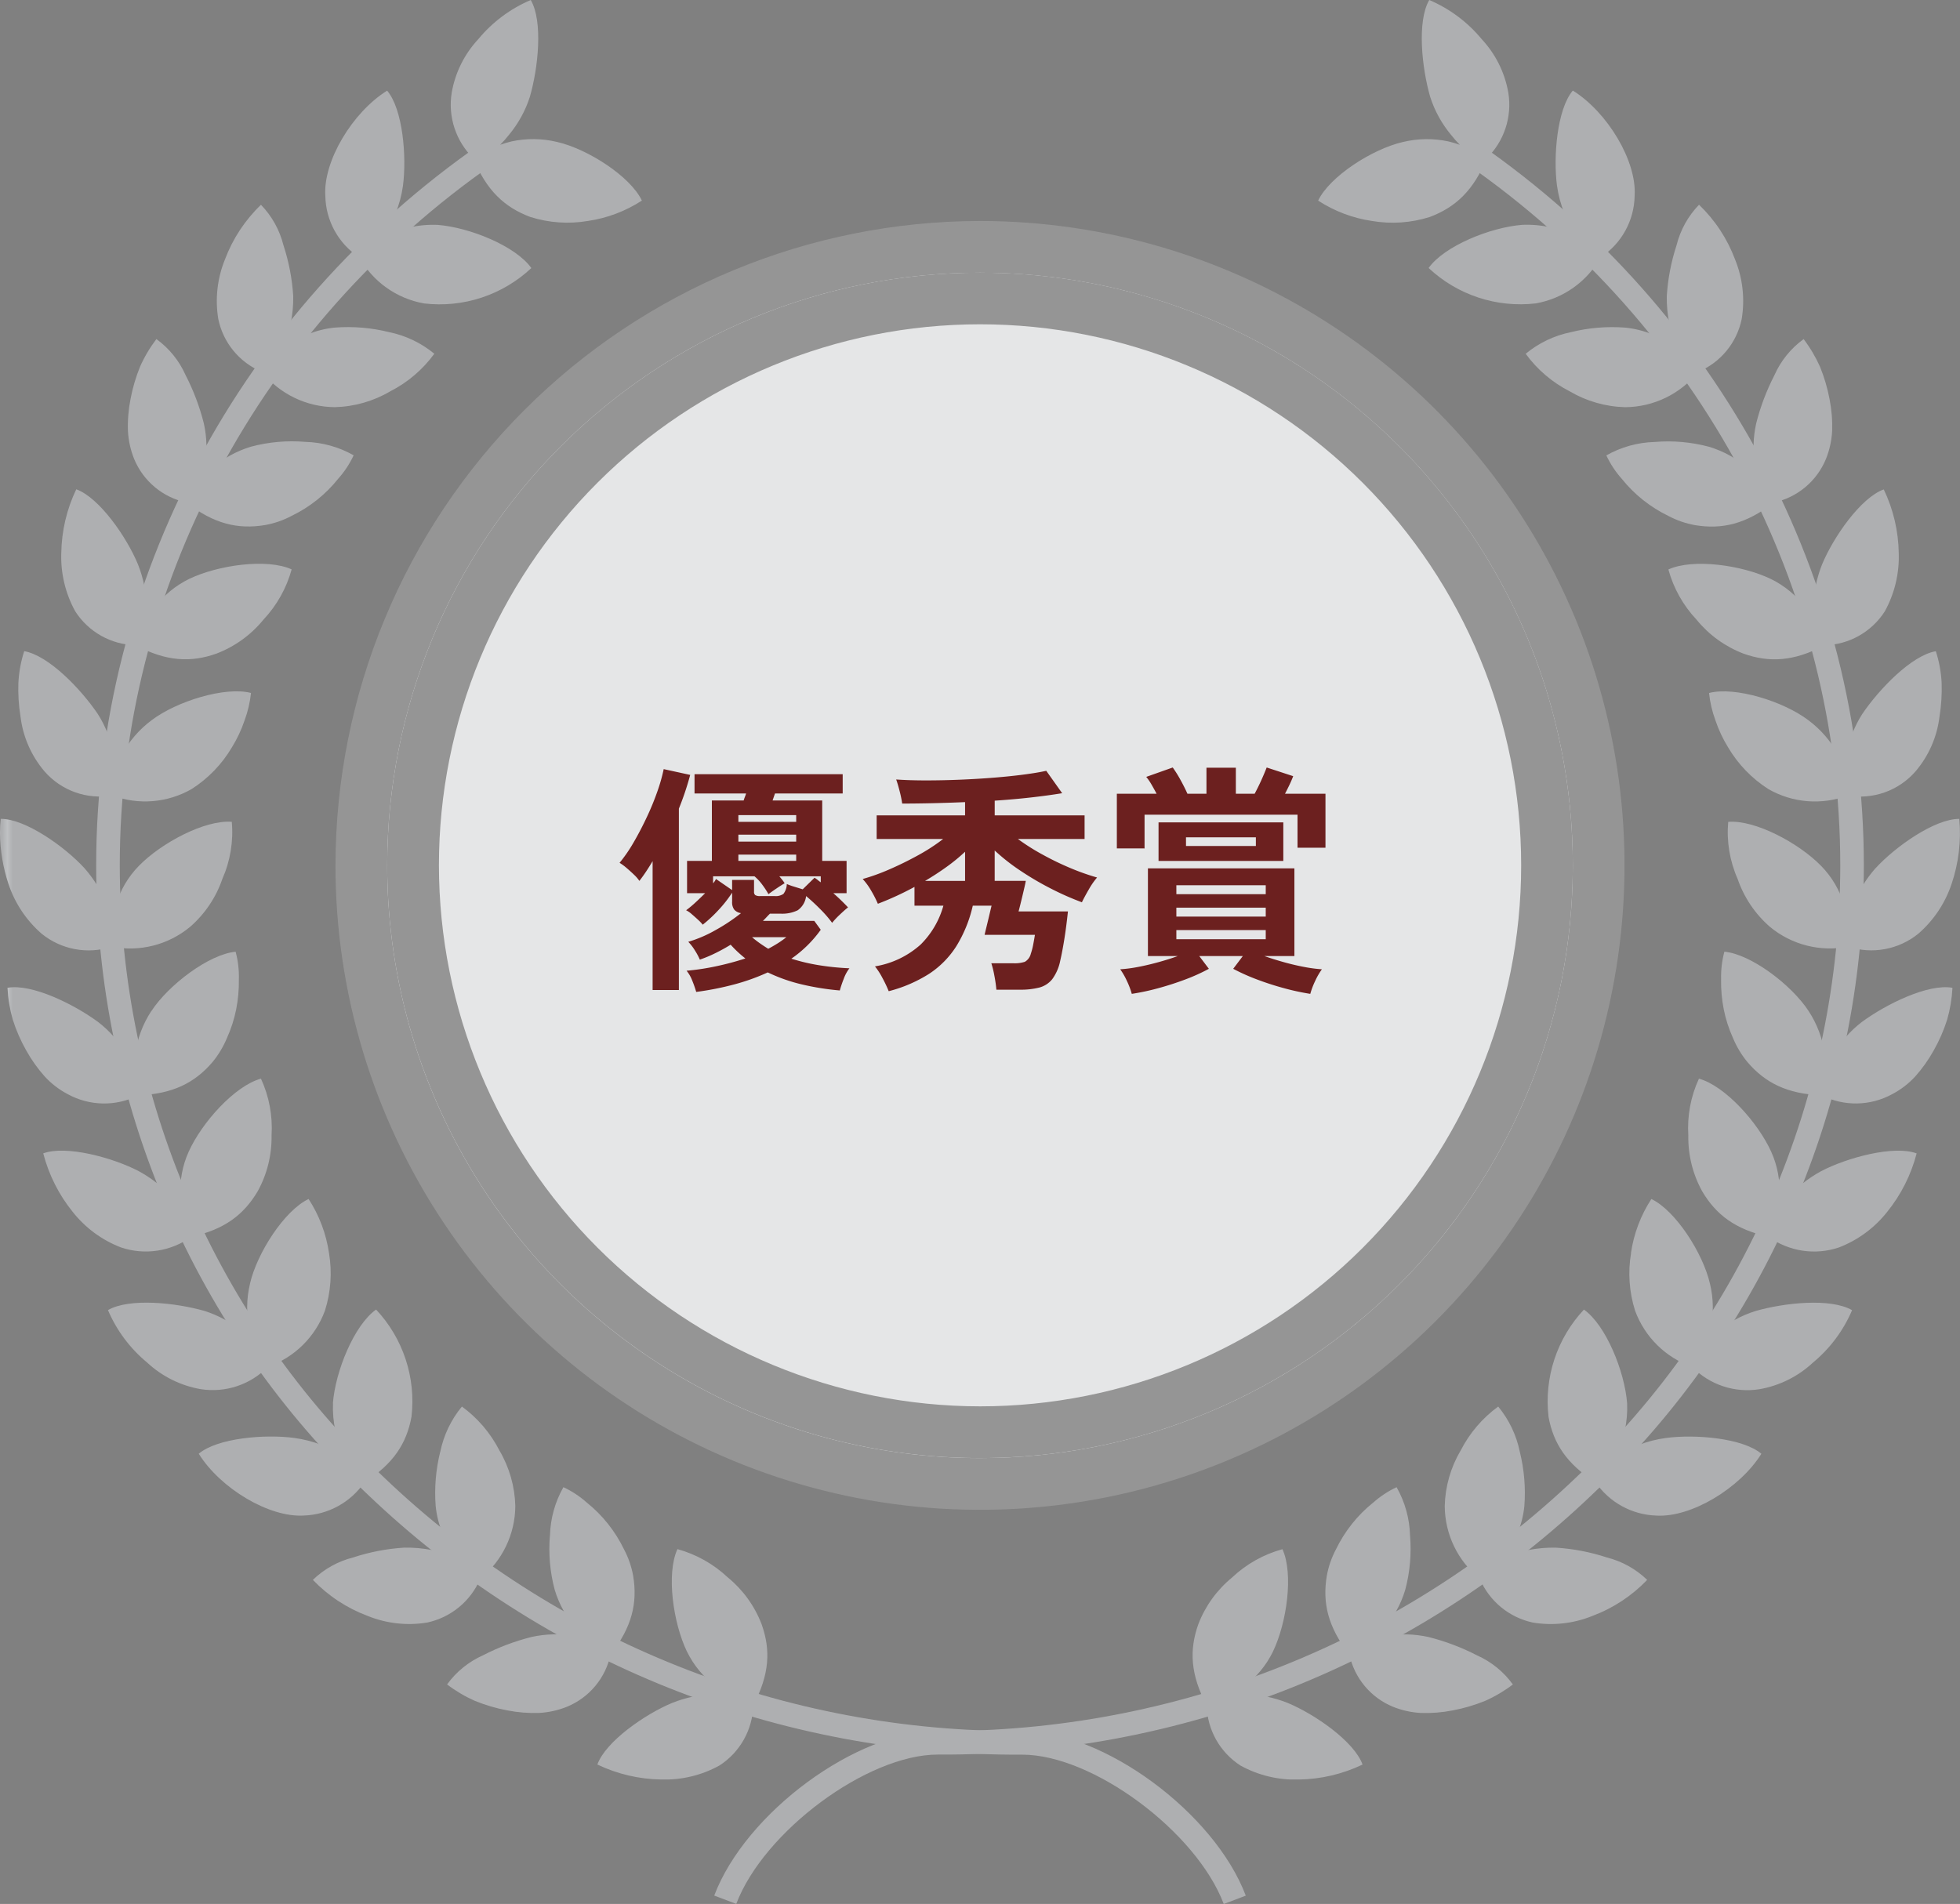 <svg id="mark_yushu" xmlns="http://www.w3.org/2000/svg" xmlns:xlink="http://www.w3.org/1999/xlink" width="211.532" height="205.519" viewBox="0 0 211.532 205.519">
  <rect x="0" y="0" width="211.532" height="205.519" fill="#808080" stroke="none"/>
  <defs>
    <clipPath id="clip-path">
      <path id="パス_1645" data-name="パス 1645" d="M9.144,91.556a93.5,93.5,0,0,0,29.291,67.9,101.353,101.353,0,0,0,70.625,28.093.242.242,0,0,0,.03,0c7.6,0,18.777,8.286,21.748,16.12l2.376-.9C129.814,193.8,117.865,185,109.09,185h-.03A98.835,98.835,0,0,1,40.2,157.62a90.978,90.978,0,0,1-28.51-66.064c0-29.891,15.09-58.212,40.368-75.759L50.6,13.71C24.644,31.731,9.144,60.833,9.144,91.556" transform="translate(-9.144 -13.71)" fill="none"/>
    </clipPath>
    <linearGradient id="linear-gradient" x1="-0.084" y1="1" x2="-0.075" y2="1" gradientUnits="objectBoundingBox">
      <stop offset="0" stop-color="#aeafb1"/>
      <stop offset="0.516" stop-color="#bfc1c3"/>
      <stop offset="1" stop-color="#aeafb1"/>
    </linearGradient>
    <clipPath id="clip-path-2">
      <path id="パス_1646" data-name="パス 1646" d="M33.938,90.292a67.239,67.239,0,1,0,67.24-67.233,67.246,67.246,0,0,0-67.24,67.233" transform="translate(-33.938 -23.059)" fill="none"/>
    </clipPath>
    <linearGradient id="linear-gradient-2" x1="-0.286" y1="1.334" x2="-0.278" y2="1.334" gradientUnits="objectBoundingBox">
      <stop offset="0" stop-color="#e8e8e9"/>
      <stop offset="0.5" stop-color="#f5f5f5"/>
      <stop offset="1" stop-color="#e5e6e7"/>
    </linearGradient>
    <clipPath id="clip-path-3">
      <path id="パス_1647" data-name="パス 1647" d="M37.477,90.57a63.978,63.978,0,1,1,63.977,63.981A63.974,63.974,0,0,1,37.477,90.57m-5.583,0a69.56,69.56,0,1,0,69.56-69.556A69.641,69.641,0,0,0,31.894,90.57" transform="translate(-31.894 -21.014)" fill="none"/>
    </clipPath>
    <linearGradient id="linear-gradient-3" x1="-0.26" y1="1.306" x2="-0.252" y2="1.306" gradientUnits="objectBoundingBox">
      <stop offset="0" stop-color="#f5f5f5"/>
      <stop offset="0.2" stop-color="#959595"/>
      <stop offset="0.4" stop-color="#f5f5f5"/>
      <stop offset="0.6" stop-color="#959595"/>
      <stop offset="0.8" stop-color="#f5f5f5"/>
      <stop offset="1" stop-color="#959595"/>
    </linearGradient>
    <clipPath id="clip-path-4">
      <path id="パス_1648" data-name="パス 1648" d="M42.394,89.9a58.4,58.4,0,1,1,58.4,58.4,58.458,58.458,0,0,1-58.4-58.4m-5.582,0a63.978,63.978,0,1,0,63.977-63.973A63.983,63.983,0,0,0,36.812,89.9" transform="translate(-36.812 -25.932)" fill="none"/>
    </clipPath>
    <linearGradient id="linear-gradient-4" x1="-0.327" y1="1.376" x2="-0.318" y2="1.376" xlink:href="#linear-gradient-3"/>
    <clipPath id="clip-path-5">
      <path id="パス_1649" data-name="パス 1649" d="M74.141,178.276a10.311,10.311,0,0,0,3.135,3.772,14.856,14.856,0,0,0,1.3.872,11.81,11.81,0,0,0-1.426-.056,13.435,13.435,0,0,0-4.593.949c-2.936,1.216-7.193,4.17-8.087,6.655a16.461,16.461,0,0,0,6.885,1.617,12.183,12.183,0,0,0,6.288-1.509,7.956,7.956,0,0,0,3.651-6.5h0c1.768-3.335,1.894-5.977.9-8.758a12.116,12.116,0,0,0-3.658-5.055,12.911,12.911,0,0,0-5.425-3.046c-1.215,2.646-.471,7.938,1.024,11.055M59.35,165.739a17.148,17.148,0,0,0,.518,5.875,11.4,11.4,0,0,0,2.409,4.3,10.954,10.954,0,0,0,.955.915c-.393-.09-.792-.168-1.2-.229a11.906,11.906,0,0,0-4.669.1,24.429,24.429,0,0,0-5.233,1.978,9.606,9.606,0,0,0-3.879,3.146,15.063,15.063,0,0,0,2.99,1.769,18.161,18.161,0,0,0,3.5,1.031,15.207,15.207,0,0,0,3.457.276,9.478,9.478,0,0,0,3-.67,7.865,7.865,0,0,0,4.7-5.65l.007,0c2.312-2.953,2.914-5.565,2.429-8.483a9.773,9.773,0,0,0-.985-2.849,14.693,14.693,0,0,0-1.736-2.763,14.532,14.532,0,0,0-2.279-2.287,10.462,10.462,0,0,0-2.528-1.668,11.187,11.187,0,0,0-1.45,5.209m-11.845-9.029a18.467,18.467,0,0,0-.49,5.858,10.458,10.458,0,0,0,2.282,5.547,14.463,14.463,0,0,0-5.666-1.059,21.908,21.908,0,0,0-5.511,1.058,9.632,9.632,0,0,0-4.359,2.422,15.886,15.886,0,0,0,5.9,3.886,11.921,11.921,0,0,0,6.432.722,8.054,8.054,0,0,0,5.735-4.734,10.163,10.163,0,0,0,3.781-7.852,12.422,12.422,0,0,0-1.716-5.99,13.456,13.456,0,0,0-4.048-4.741,11.169,11.169,0,0,0-2.334,4.884m-11.578-5.243a11.588,11.588,0,0,0,1.286,5.812,12.933,12.933,0,0,0-5.476-2.064c-3.142-.42-8.285,0-10.3,1.705,2.345,3.754,7.6,6.9,11.339,6.672A8.271,8.271,0,0,0,39.33,160c3.124-1.977,4.56-4.2,5.079-7.07a14.458,14.458,0,0,0-3.821-11.573c-2.371,1.685-4.39,6.661-4.66,10.113m-8.946-12.9a11.075,11.075,0,0,0-.06,4.932c.1.4.213.8.345,1.18-.351-.328-.707-.643-1.066-.917a12.321,12.321,0,0,0-4.091-2.247c-3.122-.9-8.16-1.436-10.457-.1a14.923,14.923,0,0,0,4.226,5.659,11.3,11.3,0,0,0,5.793,2.875,8.3,8.3,0,0,0,7.238-2.415,10.116,10.116,0,0,0,6.161-6.064,13.3,13.3,0,0,0,.435-6.221,14.559,14.559,0,0,0-2.2-5.828c-2.613,1.238-5.573,5.847-6.328,9.141m-6.615-14.243a10.137,10.137,0,0,0-.881,4.829c.026.488.083.968.153,1.442a13.426,13.426,0,0,0-4.667-4.179c-2.822-1.468-7.845-2.821-10.3-1.915a16.674,16.674,0,0,0,3.179,6.315,12.219,12.219,0,0,0,5.214,3.84,8.384,8.384,0,0,0,7.585-1.151c3.608-.8,5.66-2.383,7.163-4.907a12.085,12.085,0,0,0,1.5-6.045,12.734,12.734,0,0,0-1.147-6.119c-2.831.779-6.381,4.742-7.8,7.89m-4.032-15.186a11.349,11.349,0,0,0-1.738,4.608,9.919,9.919,0,0,0-.091,1.71c-.258-.562-.535-1.119-.831-1.626a11.994,11.994,0,0,0-3.084-3.512c-2.613-1.922-7.146-4.16-9.779-3.691a15.112,15.112,0,0,0,.569,3.428A17.248,17.248,0,0,0,2.837,113.4a15.513,15.513,0,0,0,2.012,2.824,9.118,9.118,0,0,0,2.436,1.87,8.178,8.178,0,0,0,7.655.137c3.713-.14,6.086-1.353,7.994-3.586a10.278,10.278,0,0,0,1.555-2.588,14.252,14.252,0,0,0,1-3.1,15.45,15.45,0,0,0,.291-3.217,10.389,10.389,0,0,0-.35-3.006c-2.864.261-7.244,3.576-9.094,6.407M.083,88.389A13.49,13.49,0,0,0,0,89.845v.135A17.838,17.838,0,0,0,.908,95.4a12.252,12.252,0,0,0,3.586,5.39,8.049,8.049,0,0,0,7.577,1.4,10.132,10.132,0,0,0,8.449-2.146A12.02,12.02,0,0,0,24,94.868a12.469,12.469,0,0,0,1.016-6.158c-2.9-.235-7.613,2.279-10.023,4.75A10.084,10.084,0,0,0,12.505,97.7a13.855,13.855,0,0,0-.417,1.8,11.241,11.241,0,0,0-.527-1.8,13.771,13.771,0,0,0-2.449-3.991C6.964,91.367,2.737,88.39.1,88.389H.083m1.9-14.683a18.825,18.825,0,0,0,.229,3.637,11.2,11.2,0,0,0,2.592,5.923,7.912,7.912,0,0,0,7.314,2.6,10.082,10.082,0,0,0,8.574-.7,13.444,13.444,0,0,0,4.332-4.49A14.006,14.006,0,0,0,26.4,77.749a12.169,12.169,0,0,0,.688-2.948c-2.795-.729-8.033.9-10.721,2.938a11.376,11.376,0,0,0-3.225,3.738,12.586,12.586,0,0,0-.685,1.715,10.19,10.19,0,0,0-.211-1.761,11.912,11.912,0,0,0-1.683-4.348c-1.817-2.7-5.327-6.343-7.95-6.793a13.167,13.167,0,0,0-.627,3.416m4.627-14a12.165,12.165,0,0,0,1.511,6.289,7.953,7.953,0,0,0,6.494,3.651h0c3.337,1.766,5.977,1.892,8.759.9a12.14,12.14,0,0,0,5.054-3.658,12.917,12.917,0,0,0,3.046-5.425c-2.646-1.215-7.938-.471-11.055,1.024a10.289,10.289,0,0,0-3.772,3.135,14.511,14.511,0,0,0-.871,1.3,11.814,11.814,0,0,0,.054-1.426,13.409,13.409,0,0,0-.949-4.593c-1.216-2.936-4.17-7.193-6.653-8.087A16.461,16.461,0,0,0,6.615,59.7m8.5-20.116a18.031,18.031,0,0,0-1.03,3.5,15.07,15.07,0,0,0-.276,3.456,9.454,9.454,0,0,0,.667,3,7.872,7.872,0,0,0,5.651,4.7l0,.007c2.952,2.312,5.562,2.915,8.482,2.429a9.78,9.78,0,0,0,2.849-.984,14.648,14.648,0,0,0,2.762-1.736A14.484,14.484,0,0,0,36.5,51.676a10.391,10.391,0,0,0,1.668-2.529,11.192,11.192,0,0,0-5.208-1.45,17.2,17.2,0,0,0-5.875.519,11.381,11.381,0,0,0-4.3,2.409,11.126,11.126,0,0,0-.916.954c.091-.39.169-.79.232-1.2a11.926,11.926,0,0,0-.1-4.669,24.364,24.364,0,0,0-1.979-5.234A9.581,9.581,0,0,0,16.879,36.6a15.009,15.009,0,0,0-1.768,2.988M24.281,28a11.9,11.9,0,0,0-.723,6.432,7.9,7.9,0,0,0,4.707,5.708,10.169,10.169,0,0,0,7.878,3.81,12.4,12.4,0,0,0,5.99-1.718,13.424,13.424,0,0,0,4.741-4.048,11.17,11.17,0,0,0-4.882-2.333,18.471,18.471,0,0,0-5.859-.49,10.5,10.5,0,0,0-5.636,2.35,13.939,13.939,0,0,0,1.151-5.733,22.038,22.038,0,0,0-1.059-5.514,9.635,9.635,0,0,0-2.424-4.359A15.914,15.914,0,0,0,24.281,28m10.829-6.88a8.1,8.1,0,0,0,3.663,6.657,10,10,0,0,0,7,4.978,14.458,14.458,0,0,0,11.572-3.82c-1.683-2.373-6.66-4.391-10.113-4.66a11.6,11.6,0,0,0-6.005,1.385,12.4,12.4,0,0,0,2.258-5.576c.421-3.143,0-8.284-1.705-10.3-3.755,2.346-6.9,7.6-6.672,11.339M57.281,0a14.937,14.937,0,0,0-5.66,4.225,11.3,11.3,0,0,0-2.873,5.794,8.088,8.088,0,0,0,2.34,7.072c1.4,3.459,3.362,5.283,6.137,6.326a13.272,13.272,0,0,0,6.222.434,14.526,14.526,0,0,0,5.828-2.2c-1.239-2.611-5.849-5.572-9.142-6.326a11.087,11.087,0,0,0-4.931-.061c-.418.1-.823.224-1.22.362a12.1,12.1,0,0,0,.958-1.083,12.308,12.308,0,0,0,2.245-4.091C58.087,7.336,58.62,2.3,57.281,0Z" fill="none"/>
    </clipPath>
    <linearGradient id="linear-gradient-5" x1="0" y1="1.065" x2="0.014" y2="1.065" xlink:href="#linear-gradient"/>
    <clipPath id="clip-path-6">
      <path id="パス_1650" data-name="パス 1650" d="M149.063,15.8c25.276,17.548,40.368,45.869,40.368,75.759a90.981,90.981,0,0,1-28.509,66.064A98.83,98.83,0,0,1,92.055,185h-.028c-8.776,0-20.723,8.8-24.125,17.76l2.377.9c2.972-7.835,14.15-16.12,21.748-16.12a.241.241,0,0,1,.028,0,101.368,101.368,0,0,0,70.626-28.093,93.5,93.5,0,0,0,29.293-67.9c0-30.723-15.5-59.824-41.461-77.846Z" transform="translate(-67.901 -13.71)" fill="none"/>
    </clipPath>
    <linearGradient id="linear-gradient-6" x1="-0.621" x2="-0.612" xlink:href="#linear-gradient"/>
    <clipPath id="clip-path-7">
      <path id="パス_1651" data-name="パス 1651" d="M117.661,170.267A12.126,12.126,0,0,0,114,175.322c-.989,2.781-.863,5.423.9,8.758h0a7.957,7.957,0,0,0,3.65,6.5,12.191,12.191,0,0,0,6.29,1.509,16.455,16.455,0,0,0,6.884-1.617c-.895-2.485-5.151-5.439-8.087-6.655a13.435,13.435,0,0,0-4.593-.949,11.819,11.819,0,0,0-1.426.056,14.682,14.682,0,0,0,1.3-.872,10.286,10.286,0,0,0,3.134-3.772c1.5-3.116,2.24-8.408,1.026-11.055a12.9,12.9,0,0,0-5.426,3.046m15.214-8.07a14.478,14.478,0,0,0-2.28,2.287,14.694,14.694,0,0,0-1.736,2.763,9.805,9.805,0,0,0-.985,2.849c-.485,2.919.118,5.531,2.429,8.483l.008,0a7.864,7.864,0,0,0,4.7,5.65,9.463,9.463,0,0,0,3,.67,15.193,15.193,0,0,0,3.456-.276,18.208,18.208,0,0,0,3.5-1.031,15.014,15.014,0,0,0,2.988-1.769,9.582,9.582,0,0,0-3.877-3.146,24.437,24.437,0,0,0-5.234-1.978,11.906,11.906,0,0,0-4.669-.1c-.409.061-.808.14-1.2.229a10.951,10.951,0,0,0,.955-.915,11.364,11.364,0,0,0,2.408-4.3,17.175,17.175,0,0,0,.52-5.875,11.2,11.2,0,0,0-1.451-5.209,10.439,10.439,0,0,0-2.528,1.668m9.441-5.631a12.411,12.411,0,0,0-1.718,5.99,10.157,10.157,0,0,0,3.782,7.852,8.052,8.052,0,0,0,5.735,4.734,11.925,11.925,0,0,0,6.432-.722,15.9,15.9,0,0,0,5.9-3.886,9.645,9.645,0,0,0-4.359-2.422,21.934,21.934,0,0,0-5.514-1.058,14.456,14.456,0,0,0-5.664,1.059,10.466,10.466,0,0,0,2.281-5.547,18.468,18.468,0,0,0-.49-5.858,11.167,11.167,0,0,0-2.333-4.884,13.434,13.434,0,0,0-4.048,4.741m9.478-3.641c.519,2.866,1.955,5.093,5.078,7.07a8.275,8.275,0,0,0,6.556,3.6c3.736.229,8.994-2.917,11.341-6.672-2.019-1.707-7.161-2.125-10.3-1.705a12.929,12.929,0,0,0-5.475,2.064,11.575,11.575,0,0,0,1.284-5.812c-.269-3.452-2.287-8.429-4.66-10.113a14.462,14.462,0,0,0-3.82,11.573m8.906-17.672a13.266,13.266,0,0,0,.434,6.221,10.119,10.119,0,0,0,6.161,6.064,8.305,8.305,0,0,0,7.238,2.415,11.307,11.307,0,0,0,5.794-2.875,14.958,14.958,0,0,0,4.226-5.659c-2.3-1.341-7.337-.806-10.457.1A12.288,12.288,0,0,0,170,143.761c-.359.275-.716.589-1.067.917.131-.384.249-.776.346-1.18a11.094,11.094,0,0,0-.061-4.932c-.756-3.293-3.716-7.9-6.326-9.141a14.526,14.526,0,0,0-2.2,5.828m6.189-12.7a12.05,12.05,0,0,0,1.5,6.045c1.5,2.525,3.554,4.1,7.162,4.907a8.386,8.386,0,0,0,7.587,1.151,12.236,12.236,0,0,0,5.213-3.84,16.694,16.694,0,0,0,3.18-6.315c-2.458-.906-7.481.447-10.3,1.915a13.632,13.632,0,0,0-3.672,2.91,13.393,13.393,0,0,0-.994,1.269c.07-.473.126-.954.153-1.442a10.151,10.151,0,0,0-.882-4.829c-1.422-3.148-4.971-7.111-7.8-7.89a12.707,12.707,0,0,0-1.147,6.119m3.536-16.816a15.527,15.527,0,0,0,.289,3.217,14.255,14.255,0,0,0,1,3.1,10.245,10.245,0,0,0,1.555,2.588c1.908,2.233,4.281,3.446,8,3.586a8.175,8.175,0,0,0,7.654-.137,9.1,9.1,0,0,0,2.435-1.87,15.519,15.519,0,0,0,2.011-2.824,17.188,17.188,0,0,0,1.459-3.344,15.175,15.175,0,0,0,.568-3.428c-2.633-.47-7.166,1.769-9.777,3.691a11.946,11.946,0,0,0-3.084,3.512,18.036,18.036,0,0,0-.832,1.626,9.811,9.811,0,0,0-.092-1.71,11.331,11.331,0,0,0-1.737-4.608c-1.851-2.831-6.231-6.146-9.094-6.407a10.468,10.468,0,0,0-.35,3.006M187.09,93.708a13.771,13.771,0,0,0-2.449,3.991,11.22,11.22,0,0,0-.526,1.8,14.05,14.05,0,0,0-.418-1.8,10.107,10.107,0,0,0-2.486-4.235c-2.41-2.47-7.122-4.985-10.024-4.75a12.493,12.493,0,0,0,1.016,6.158,12.039,12.039,0,0,0,3.478,5.167,10.132,10.132,0,0,0,8.449,2.146,8.046,8.046,0,0,0,7.576-1.4A12.234,12.234,0,0,0,195.3,95.4a17.031,17.031,0,0,0,.825-7.008h-.012c-2.64,0-6.869,2.979-9.018,5.32m-1.45-16.625a11.893,11.893,0,0,0-1.685,4.348,10.088,10.088,0,0,0-.21,1.761,12.9,12.9,0,0,0-.684-1.715,11.416,11.416,0,0,0-3.225-3.738c-2.688-2.04-7.927-3.667-10.722-2.938a12.117,12.117,0,0,0,.688,2.948,14.013,14.013,0,0,0,1.373,2.927,13.454,13.454,0,0,0,4.332,4.49,10.082,10.082,0,0,0,8.574.7,7.912,7.912,0,0,0,7.314-2.6,11.187,11.187,0,0,0,2.592-5.923,18.737,18.737,0,0,0,.229-3.637,13.165,13.165,0,0,0-.627-3.416c-2.623.45-6.131,4.1-7.949,6.793m-4.323-16.177a13.409,13.409,0,0,0-.949,4.593,11.8,11.8,0,0,0,.054,1.426,14.059,14.059,0,0,0-.872-1.3,10.277,10.277,0,0,0-3.771-3.135c-3.116-1.5-8.408-2.239-11.055-1.024a12.892,12.892,0,0,0,3.046,5.425,12.121,12.121,0,0,0,5.055,3.658c2.781.989,5.422.863,8.758-.9h0a7.956,7.956,0,0,0,6.494-3.651,12.186,12.186,0,0,0,1.51-6.289,16.441,16.441,0,0,0-1.618-6.884c-2.485.895-5.438,5.152-6.653,8.087m-5.138-20.43a24.374,24.374,0,0,0-1.98,5.234,11.925,11.925,0,0,0-.1,4.669c.061.409.141.808.23,1.2a10.947,10.947,0,0,0-.916-.954,11.363,11.363,0,0,0-4.3-2.409,17.2,17.2,0,0,0-5.875-.519,11.192,11.192,0,0,0-5.208,1.45,10.483,10.483,0,0,0,1.667,2.529,14.6,14.6,0,0,0,5.05,4.015,9.771,9.771,0,0,0,2.849.984c2.919.486,5.531-.117,8.483-2.429l0-.007a7.87,7.87,0,0,0,5.651-4.7,9.485,9.485,0,0,0,.669-3,15.137,15.137,0,0,0-.276-3.456,18.28,18.28,0,0,0-1.03-3.5,15.124,15.124,0,0,0-1.769-2.988,9.58,9.58,0,0,0-3.145,3.877M165.615,26.467a21.934,21.934,0,0,0-1.058,5.514,13.956,13.956,0,0,0,1.149,5.733,10.5,10.5,0,0,0-5.635-2.35,18.472,18.472,0,0,0-5.859.49,11.164,11.164,0,0,0-4.883,2.333,13.425,13.425,0,0,0,4.741,4.048,12.4,12.4,0,0,0,5.99,1.718,10.173,10.173,0,0,0,7.879-3.81,7.9,7.9,0,0,0,4.705-5.708A11.912,11.912,0,0,0,171.924,28a15.907,15.907,0,0,0-3.886-5.9,9.644,9.644,0,0,0-2.423,4.359m-12.9-6.381a12.382,12.382,0,0,0,2.257,5.576,11.6,11.6,0,0,0-6.005-1.385c-3.453.269-8.429,2.287-10.113,4.66a14.459,14.459,0,0,0,11.572,3.82,10.011,10.011,0,0,0,7-4.978,8.1,8.1,0,0,0,3.663-6.657c.229-3.735-2.917-8.993-6.672-11.339-1.707,2.02-2.126,7.16-1.705,10.3M138.922,0c-1.34,2.3-.8,7.336.1,10.456a12.264,12.264,0,0,0,2.244,4.091,12.278,12.278,0,0,0,.958,1.083c-.4-.138-.8-.261-1.219-.362a11.092,11.092,0,0,0-4.932.061c-3.293.755-7.9,3.716-9.142,6.326a14.525,14.525,0,0,0,5.829,2.2,13.268,13.268,0,0,0,6.221-.434c2.774-1.043,4.735-2.868,6.138-6.326a8.089,8.089,0,0,0,2.34-7.072,11.305,11.305,0,0,0-2.874-5.794A14.938,14.938,0,0,0,138.922,0Z" transform="translate(-113.386)" fill="none"/>
    </clipPath>
    <linearGradient id="linear-gradient-7" x1="-1.54" y1="0.983" x2="-1.526" y2="0.983" xlink:href="#linear-gradient"/>
  </defs>
  <g id="グループ_827" data-name="グループ 827" transform="translate(10.38 15.564)">
    <g id="グループ_826" data-name="グループ 826" clip-path="url(#clip-path)">
      <rect id="長方形_724" data-name="長方形 724" width="124.07" height="189.955" transform="translate(0 0)" fill="url(#linear-gradient)"/>
    </g>
  </g>
  <g id="グループ_829" data-name="グループ 829" transform="translate(38.526 26.177)">
    <g id="グループ_828" data-name="グループ 828" clip-path="url(#clip-path-2)">
      <rect id="長方形_725" data-name="長方形 725" width="134.479" height="134.477" transform="translate(0 0)" fill="url(#linear-gradient-2)"/>
    </g>
  </g>
  <g id="グループ_831" data-name="グループ 831" transform="translate(36.206 23.855)">
    <g id="グループ_830" data-name="グループ 830" clip-path="url(#clip-path-3)">
      <rect id="長方形_726" data-name="長方形 726" width="139.121" height="139.118" transform="translate(0 0)" fill="url(#linear-gradient-3)"/>
    </g>
  </g>
  <g id="グループ_833" data-name="グループ 833" transform="translate(41.789 29.438)">
    <g id="グループ_832" data-name="グループ 832" clip-path="url(#clip-path-4)">
      <rect id="長方形_727" data-name="長方形 727" width="127.956" height="127.954" transform="translate(0 0)" fill="url(#linear-gradient-4)"/>
    </g>
  </g>
  <g id="グループ_835" data-name="グループ 835">
    <g id="グループ_834" data-name="グループ 834" clip-path="url(#clip-path-5)">
      <rect id="長方形_728" data-name="長方形 728" width="83.189" height="192.085" transform="translate(0 0)" fill="url(#linear-gradient-5)"/>
    </g>
  </g>
  <g id="グループ_837" data-name="グループ 837" transform="translate(77.081 15.564)">
    <g id="グループ_836" data-name="グループ 836" clip-path="url(#clip-path-6)">
      <rect id="長方形_729" data-name="長方形 729" width="124.072" height="189.955" transform="translate(0 0)" fill="url(#linear-gradient-6)"/>
    </g>
  </g>
  <g id="グループ_839" data-name="グループ 839" transform="translate(128.715)">
    <g id="グループ_838" data-name="グループ 838" clip-path="url(#clip-path-7)">
      <rect id="長方形_730" data-name="長方形 730" width="83.353" height="192.085" transform="translate(-0.371 0)" fill="url(#linear-gradient-7)"/>
    </g>
  </g>
  <path id="パス_6660" data-name="パス 6660" d="M8.372,2.158A12.415,12.415,0,0,0,7.943.936,3.8,3.8,0,0,0,7.332-.13a25.815,25.815,0,0,0,3.185-.481,30.55,30.55,0,0,0,3.159-.845A12.493,12.493,0,0,1,12.09-2.938q-.806.494-1.651.91a14.393,14.393,0,0,1-1.677.7,6.566,6.566,0,0,0-.52-.975,5.306,5.306,0,0,0-.728-.949,13.809,13.809,0,0,0,2.938-1.261,19.756,19.756,0,0,0,2.756-1.833,1.192,1.192,0,0,1-.741-.39,1.341,1.341,0,0,1-.221-.832v-.988a13.193,13.193,0,0,1-1.469,1.872A14.809,14.809,0,0,1,9.074-5.1a4.37,4.37,0,0,0-.507-.533q-.351-.325-.7-.624a2.634,2.634,0,0,0-.585-.4,11.966,11.966,0,0,0,1.027-.858Q8.84-8.008,9.334-8.5H7.384v-3.484h2.678v-6.526h3.432a3.909,3.909,0,0,1,.13-.377,3.909,3.909,0,0,0,.13-.377H8.19v-2.08H24.18v2.08H16.874l-.26.754H21.97v6.526H24.6V-8.5h-1.43q.442.39.845.78t.741.754q-.338.26-.884.78a8.822,8.822,0,0,0-.832.884,12.709,12.709,0,0,0-1.248-1.443q-.78-.793-1.56-1.443a2.186,2.186,0,0,1-.91,1.534,3.826,3.826,0,0,1-1.846.364H16.328q-.182.182-.364.377t-.39.4h5.538l.7.962a12.92,12.92,0,0,1-3.172,3.12,20.722,20.722,0,0,0,2.951.7,28.021,28.021,0,0,0,3.315.338A4.3,4.3,0,0,0,24.284.767,12.17,12.17,0,0,0,23.868,2a28.239,28.239,0,0,1-4.082-.65,17.877,17.877,0,0,1-3.692-1.3,22.656,22.656,0,0,1-3.627,1.3A32.008,32.008,0,0,1,8.372,2.158ZM3.666,1.95V-11.96q-.338.572-.7,1.118T2.236-9.828a3.869,3.869,0,0,0-.572-.663q-.39-.377-.819-.741A5.437,5.437,0,0,0,.1-11.778a16.154,16.154,0,0,0,1.534-2.236q.754-1.3,1.417-2.717A28.69,28.69,0,0,0,4.186-19.5a18.6,18.6,0,0,0,.676-2.392l2.86.624A30.978,30.978,0,0,1,6.5-17.628V1.95ZM15.288-8.19h1.534a1.469,1.469,0,0,0,.962-.234,1.811,1.811,0,0,0,.364-1.066,6.924,6.924,0,0,0,.793.286l.923.286,1.274-1.248a2.34,2.34,0,0,1,.338.234q.156.13.338.26v-.65H17.342q.156.182.312.377a2.959,2.959,0,0,1,.26.377q-.364.208-.9.572t-.845.6a9.507,9.507,0,0,0-.663-1.014,5.069,5.069,0,0,0-.845-.91H10.192v.754a1.834,1.834,0,0,0,.312-.468l1.742,1.2V-9.932h2.366v1.274a.442.442,0,0,0,.13.364A.959.959,0,0,0,15.288-8.19Zm-2.366-5.876h6.24v-.754h-6.24Zm0-2.132h6.24v-.728h-6.24Zm0,4.212h6.24v-.676h-6.24ZM16.146-2.5q.546-.286,1.04-.6a9.408,9.408,0,0,0,.91-.65H14.4q.39.338.832.65T16.146-2.5Zm13,4.576a13.68,13.68,0,0,0-.663-1.4A7.589,7.589,0,0,0,27.664-.6,9.71,9.71,0,0,0,32.6-2.964,9.48,9.48,0,0,0,35.048-7.15h-3.12V-9.178a32.524,32.524,0,0,1-3.952,1.82,12,12,0,0,0-.715-1.4,6.927,6.927,0,0,0-.923-1.274,21.933,21.933,0,0,0,2.886-1.04q1.56-.676,3.094-1.521a20.558,20.558,0,0,0,2.7-1.755H27.846V-16.9h9.542v-1.43q-1.82.078-3.562.117t-3.224.039a12.328,12.328,0,0,0-.286-1.378q-.208-.806-.364-1.222,1.43.1,3.211.1t3.679-.078q1.9-.078,3.679-.221t3.25-.338q1.469-.195,2.379-.4l1.716,2.418q-1.586.26-3.445.468t-3.835.338V-16.9h9.7v2.548h-7.2a23.6,23.6,0,0,0,2.691,1.7A31.233,31.233,0,0,0,48.8-11.193a25.12,25.12,0,0,0,2.834,1,7.957,7.957,0,0,0-.884,1.274q-.468.806-.754,1.4a30.388,30.388,0,0,1-3.276-1.443,32.442,32.442,0,0,1-3.315-1.937,21.859,21.859,0,0,1-2.821-2.21v3.276H43.94q-.026.182-.13.637t-.234,1q-.13.546-.247,1.014t-.169.65h5.33q-.182,1.716-.4,3.055t-.429,2.249a5.028,5.028,0,0,1-.858,2,2.656,2.656,0,0,1-1.391.91,8.089,8.089,0,0,1-2.119.234H40.768A14.486,14.486,0,0,0,40.547.39a9.825,9.825,0,0,0-.325-1.326h2.392a3.525,3.525,0,0,0,1.222-.156,1.374,1.374,0,0,0,.65-.884,6.51,6.51,0,0,0,.234-.871q.1-.507.208-1.157H39.494q.052-.234.208-.871t.312-1.3q.156-.663.234-.975H38.22a14.346,14.346,0,0,1-1.781,4.381A9.922,9.922,0,0,1,33.5.208,15.163,15.163,0,0,1,29.146,2.08ZM33.072-9.828h4.316v-3.146a19.879,19.879,0,0,1-2,1.638Q34.268-10.53,33.072-9.828ZM55.38,2.366A8.281,8.281,0,0,0,54.86.988a7.551,7.551,0,0,0-.728-1.274A15.164,15.164,0,0,0,56.1-.546q1.079-.208,2.2-.52t2.054-.65H57.122V-11.18H72.93v9.464H69.68q.962.338,2.067.65t2.2.52a15.593,15.593,0,0,0,1.95.26A7.55,7.55,0,0,0,75.166.988a8.281,8.281,0,0,0-.52,1.378,25.746,25.746,0,0,1-2.834-.611q-1.482-.4-2.9-.936A21.833,21.833,0,0,1,66.326-.338l1.04-1.378H62.66L63.7-.338A20.212,20.212,0,0,1,61.139.819q-1.417.533-2.9.936A25.315,25.315,0,0,1,55.38,2.366Zm-1.612-15.7v-5.9h4.29q-.26-.494-.546-.988a5.755,5.755,0,0,0-.572-.832l2.86-1.014a12.924,12.924,0,0,1,.858,1.378q.442.806.728,1.456H63.44v-2.808h3.172v2.808H68.64q.364-.676.7-1.417t.6-1.417l2.86.936q-.156.416-.39.91t-.494.988h4.368v5.824H73.268v-3.562H56.758v3.64Zm4.5,1.352v-4.16H71.734v4.16Zm1.924,8.45h9.646v-.988H60.19Zm0-2.444h9.646v-.962H60.19Zm0-2.418h9.646V-9.36H60.19Zm1.04-5.2h7.54v-.936H61.23Z" transform="translate(66.767 104.914)" fill="#6c201f"/>
</svg>
